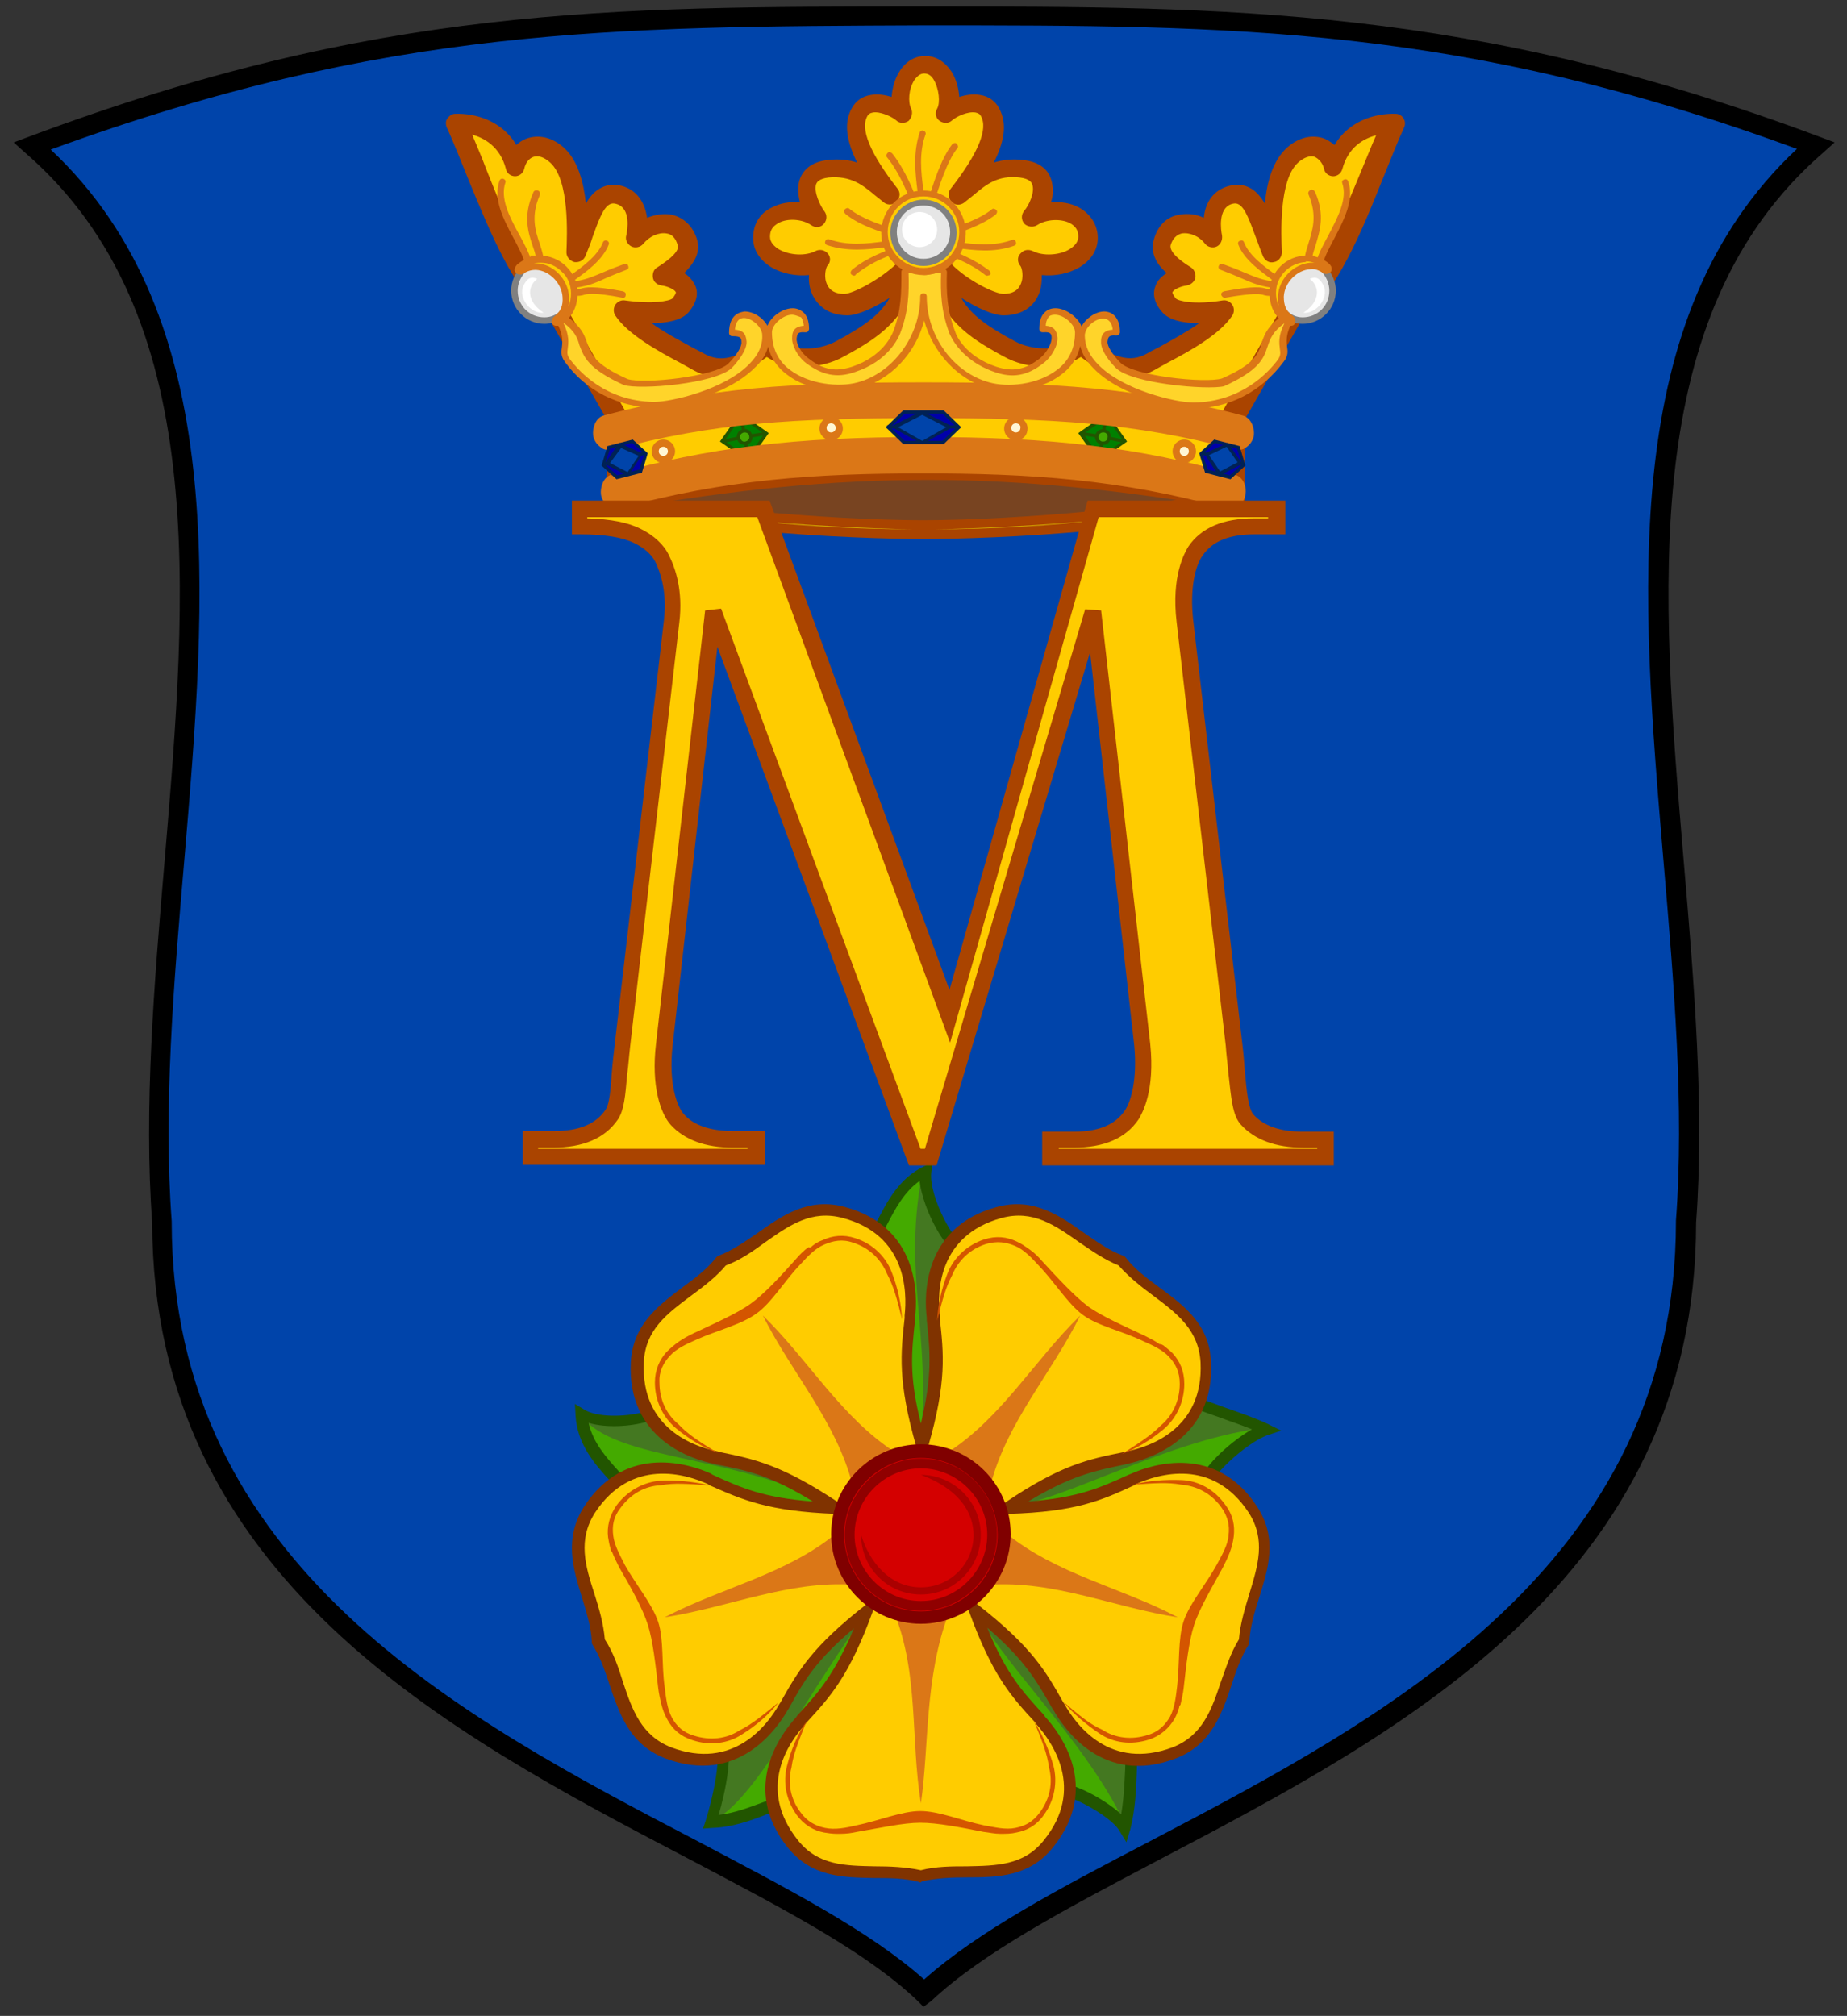 <?xml version="1.0" encoding="UTF-8"?> <!-- Generator: Adobe Illustrator 19.0.0, SVG Export Plug-In . SVG Version: 6.00 Build 0) --> <svg xmlns="http://www.w3.org/2000/svg" xmlns:xlink="http://www.w3.org/1999/xlink" id="Calque_1" x="0px" y="0px" viewBox="-163 242 284 310" style="enable-background:new -163 242 284 310;" xml:space="preserve"><rect x="-163" y="242" width="284" height="310" fill="#333333" stroke="none"/> <style type="text/css"> .st0{fill:#0044AA;} .st1{fill:#44AA00;} .st2{fill:#447821;} .st3{fill:#225500;} .st4{fill:#FFCC00;} .st5{fill:#803300;} .st6{fill:#DB7717;} .st7{fill:#D40000;} .st8{fill:#800000;} .st9{fill:#AA0000;} .st10{fill:#900000;} .st11{fill:#D45500;} .st12{fill:#784421;} .st13{fill:#AA4400;} .st14{fill:#D4AA00;} .st15{fill:#008000;} .st16{fill:#FFD42A;} .st17{fill:#FFF6D5;} .st18{fill:#E6E6E6;} .st19{fill:#808080;} .st20{fill:#FFFFFF;} .st21{fill:#0000AA;} .st22{fill:#002255;} </style> <g> <path class="st0" d="M-21,244.6c-48.2,0-84,0.1-137.1,19.9c42,36.4,15.8,109,19.9,165.5c0,75.3,88.7,91.8,117.1,118.6 C7.5,521.7,96.2,505.2,96.2,430c4.2-56.5-22-129.1,19.9-165.5C63,244.6,27.2,244.6-21,244.6L-21,244.6z"></path> <path d="M-21,550.6l-1-1c-7.9-7.5-20.6-14.1-35.2-21.8c-36.7-19.2-82.3-43.2-82.4-97.8c-1.3-17.5,0.3-36.8,1.9-55.5 c3.5-41.4,7.1-84.2-21.3-108.9l-1.9-1.7l2.4-0.9c53.5-20,88.8-20,137.6-20c47,0,84.1,0,137.6,20l2.4,0.9l-1.9,1.7 c-28.4,24.7-24.8,67.5-21.3,108.9c1.6,18.7,3.2,38,1.9,55.5c0,54.7-45.7,78.6-82.4,97.9c-14.6,7.7-27.2,14.3-35.2,21.8L-21,550.6z M-155.2,265c27.6,25.9,24,68.5,20.5,109.7c-1.6,18.6-3.2,37.8-1.9,55.1l0,0.1c0,52.9,44.8,76.4,80.8,95.2 c14.2,7.5,26.6,13.9,34.9,21.3c8.3-7.4,20.6-13.9,34.8-21.3c36-18.9,80.8-42.4,80.8-95.3l0-0.1c1.3-17.3-0.3-36.5-1.9-55.1 c-3.5-41.3-7.1-83.9,20.5-109.7c-51.7-19-86.4-19-134.2-19C-68.8,246.1-103.5,246.1-155.2,265z"></path> </g> <g> <g> <path class="st1" d="M-40.9,518.9c-2.6-0.2-6.6,2.6-12.3,2.9c0.4-3.9,2.5-11.2,0.5-13.2l-13.7-36.4c-0.6-2.6-6.5-7-6.8-12 c3.7,0.5,11.7,0.1,13-2.4l30.4-24.3c2.2-1.4,3.6-7.7,8.5-10.7c1.3,3.8,4.4,11.7,7.1,12.2l32.5,21.4c2,1.7,7.6,2.2,12.4,5.3 c-3,2.6-10,7.9-9.1,11l-10.3,37.5c-1,2.4,0.1,6.4-1.4,12c-6.9-4.6-9.5-5.2-12-4L-40.9,518.9z"></path> </g> <g> <path class="st2" d="M9.8,522.1c6.1-15.8-11.9-28.7-22.9-33C-10,496.7,3.5,509.1,9.8,522.1z M30.5,461.7 c-14.1-9.6-31.5,2.6-38.5,12C0.1,473,16.1,463.7,30.5,461.7z M-19.1,468.1c6.8-6.5,6.1-20.3,5-33.7c-2.9-0.2-5.9-7.3-7.1-11.9 c-3.3,17.1,2.3,25.9-0.9,46.2L-19.1,468.1z M-29.8,472.9c-4.1-8.5-17.4-12.1-30.5-15.1c-1.3,2.4-9.2,2.7-13,2.3 c6.2,7.2,25.9,5.2,43.2,15.9L-29.8,472.9z M-29.7,484.5c-9.3,1.3-16.1,13.2-23,24.7c1.9,2,0.1,8.6-0.4,12.4 c1.9-0.3,5.7-4.7,9.1-9.9c5.5-8.5,12.3-19.9,17.3-25.4L-29.7,484.5z"></path> </g> <g> <path class="st3" d="M10.2,525.3l-1.1-1.8c-1.3-2.3-8.8-6.4-10.7-5.5l-0.2,0.1l-0.2,0l-38.9,1.8l-0.1,0c-1-0.1-2.4,0.5-4.1,1.1 c-2.3,0.9-5.2,2-8.5,2.1l-1.3,0.1l0.4-1.2c1.6-5.2,2.6-11.3,1.2-12.7l-0.1-0.1l-0.1-0.2l-13.7-36.5c-0.2-0.7-1.1-1.8-2.1-2.9 c-2.1-2.3-5-5.5-5.2-10l-0.1-1.7l1.5,0.9c1.8,1.1,5.9,1.2,9.3,0.3c1.8-0.5,2.7-1.2,3-1.6l0.1-0.2l0.1-0.1l30.5-24.4 c0.6-0.4,1.3-1.7,2-3.1c1.4-2.7,3.3-6.5,7.1-8.3l1.4-0.7l-0.2,1.6c-0.4,3.8,3.8,11.5,5.8,11.8l0.2,0l0.2,0.1l32.6,21.5 c1,0.9,3.8,1.8,6.5,2.8c2.3,0.8,4.6,1.6,6.5,2.5l2,1l-2.1,0.7c-3.2,1.1-9.5,6.8-9.2,8.9l0,0.2l0,0.2l-10.4,37.6 c-0.4,1-0.5,2.7-0.5,4.8c-0.1,2.6-0.2,5.8-1,8.9L10.2,525.3z M-51.9,508.1c2.1,2.5,0.3,9.9-0.6,13c2.5-0.3,4.8-1.2,6.7-1.9 c2-0.7,3.5-1.3,4.9-1.2l38.7-1.8c2.7-1,8.8,2.2,11.6,4.8c0.4-2.4,0.5-4.7,0.6-6.8c0.1-2.3,0.1-4.1,0.6-5.4l10.3-37.3 c-0.1-2.9,4.9-7.6,8.6-9.7c-1.4-0.6-3-1.1-4.6-1.7c-3.1-1.1-5.8-2-7.1-3.1l-32.3-21.3c-3-0.8-6.6-7.7-7.1-12.1 c-2.4,1.7-3.8,4.4-5,6.7c-0.9,1.8-1.6,3.2-2.6,3.8l-30.2,24.2c-0.8,1.2-2.6,1.9-4,2.3c-2.7,0.8-6.5,1-9.1,0.2 c0.7,3.1,2.8,5.4,4.6,7.4c1.2,1.4,2.2,2.5,2.5,3.6L-51.9,508.1z"></path> </g> <g> <path class="st4" d="M11.1,469.5c5-2.3,13.1-3.4,18.4,4.7c4.5,6.9-1,13.3-1.3,20.2c-3.8,5.8-3.2,14.2-10.8,17.1 c-9.1,3.5-15-2.2-17.7-7c-2.8-4.9-4.7-8.6-13.1-15.1c3.6,9.9,6.5,12.9,10.3,17.1c3.7,4,7.3,11.4,1.2,18.9 c-5.1,6.4-12.9,3.2-19.6,5c-6.7-1.8-14.5,1.4-19.6-5c-6.1-7.6-2.5-14.9,1.2-18.9c3.8-4.2,6.7-7.2,10.3-17.1 c-8.3,6.5-10.3,10.1-13.1,15.1c-2.7,4.7-8.5,10.5-17.7,7c-7.6-2.9-7-11.3-10.8-17.1c-0.4-6.9-5.8-13.3-1.3-20.2 c5.3-8.2,13.4-7,18.4-4.7c5.2,2.4,8.9,4.1,19.4,4.5c-8.7-5.9-12.8-6.6-18.4-7.8c-5.3-1.1-12.6-4.9-12.1-14.6 c0.4-8.2,8.6-10.2,12.9-15.6c6.5-2.5,10.9-9.6,18.8-7.5c9.4,2.5,10.8,10.6,10.2,16c-0.6,5.6-1.2,9.7,1.7,19.9 c2.9-10.1,2.4-14.2,1.7-19.9c-0.6-5.4,0.8-13.5,10.2-16c7.9-2.1,12.3,5,18.8,7.5c4.4,5.4,12.5,7.4,12.9,15.6 c0.5,9.7-6.8,13.6-12.1,14.6c-5.6,1.1-9.6,1.9-18.4,7.8C2.3,473.7,6,471.9,11.1,469.5L11.1,469.5z"></path> <path class="st5" d="M-21.5,531.5l-0.2-0.1c-2.2-0.6-4.6-0.6-6.9-0.6c-4.7-0.1-9.5-0.1-13.2-4.6c-7.5-9.3-1-17.7,1.2-20.1l0.2-0.3 c3.3-3.6,5.7-6.3,8.7-13.4c-5.9,5-7.7,8.1-10,12.3l-0.2,0.3c-1.6,2.8-7.6,11.6-18.8,7.4c-5.4-2.1-7-6.7-8.5-11.1 c-0.7-2.2-1.5-4.5-2.7-6.4l-0.1-0.2l0-0.2c-0.1-2.3-0.8-4.5-1.5-6.8c-1.4-4.5-2.8-9.1,0.3-14c6.5-10,16.6-6.4,19.5-5.1l0.3,0.2 c4.4,2,7.7,3.5,15.4,4.1c-6.5-4-10.1-4.8-14.9-5.7l-0.3-0.1c-3.2-0.6-13.4-3.7-12.8-15.6c0.3-5.8,4.2-8.7,7.9-11.5 c1.9-1.4,3.8-2.8,5.2-4.6l0.2-0.2l0.2-0.1c2.1-0.8,4.1-2.2,6-3.5c3.8-2.7,7.8-5.5,13.4-4c11.5,3.1,11.2,13.8,10.8,17l0,0.4 c-0.5,4.8-1,8.4,0.9,15.9c1.8-7.5,1.4-11.1,0.9-15.9l0-0.4c-0.4-3.2-0.7-13.9,10.8-17c5.6-1.5,9.6,1.3,13.4,4 c1.9,1.3,3.8,2.7,6,3.5l0.2,0.1l0.2,0.2c1.4,1.8,3.3,3.2,5.2,4.6c3.8,2.8,7.7,5.7,7.9,11.5c0.6,11.9-9.7,14.9-12.8,15.6l-0.4,0.1 c-4.7,1-8.3,1.7-14.9,5.7c7.7-0.6,11-2.1,15.4-4.1l0.5-0.2c3.1-1.4,13-4.6,19.3,5.1c3.2,4.9,1.7,9.5,0.3,14 c-0.7,2.2-1.4,4.5-1.5,6.8l0,0.2l-0.1,0.2c-1.2,1.9-2,4.2-2.7,6.4c-1.5,4.4-3.1,9-8.5,11.1C6.6,516.7,0.6,507.8-1,505l-0.2-0.3 c-2.4-4.2-4.2-7.4-10-12.4c2.9,7.1,5.4,9.8,8.7,13.4l0.2,0.3c2.2,2.4,8.7,10.8,1.2,20.1c-3.6,4.5-8.5,4.6-13.2,4.6 c-2.3,0-4.7,0.1-6.9,0.6L-21.5,531.5z M-27.7,486.9l-1.1,2.9c-3.6,9.9-6.5,13.1-10.2,17.1l-0.2,0.3c-2.5,2.7-7.5,9.8-1.1,17.8 c3.1,3.9,7.3,3.9,11.8,4c2.3,0,4.8,0.1,7.1,0.6c2.3-0.6,4.8-0.6,7.1-0.6c4.5-0.1,8.7-0.1,11.8-4c6.4-7.9,1.3-15.1-1.1-17.8 l-0.2-0.3c-3.7-4-6.6-7.2-10.2-17.1l-1.1-2.9l2.5,1.9c8.3,6.5,10.4,10.2,13.1,15l0.2,0.3c1.8,3.2,7,10.2,16.6,6.6 c4.6-1.8,6-5.8,7.4-10c0.8-2.2,1.5-4.5,2.8-6.6c0.2-2.4,0.9-4.7,1.6-7c1.3-4.3,2.6-8.3-0.1-12.5c-5.6-8.5-13.9-5.9-17.3-4.4 l-0.3,0.2c-5,2.3-8.9,4.1-19.4,4.4l-3.1,0.1l2.6-1.8c8.7-5.9,12.9-6.7,18.3-7.8l0.4-0.1c3.6-0.7,11.9-3.5,11.4-13.7 c-0.3-5-3.6-7.5-7.2-10.2c-1.9-1.4-3.8-2.9-5.4-4.7c-2.2-0.9-4.2-2.3-6.1-3.6c-3.7-2.6-7.1-5-11.9-3.7c-9.8,2.7-9.9,11.4-9.5,15 l0,0.4c0.6,5.4,1.1,9.8-1.8,19.8l-0.9,3l-0.9-3c-2.9-10.1-2.4-14.4-1.8-19.8l0-0.4c0.4-3.6,0.3-12.4-9.5-15 c-4.8-1.3-8.2,1.1-11.9,3.7c-1.9,1.4-3.9,2.8-6.1,3.6c-1.5,1.8-3.5,3.3-5.4,4.7c-3.6,2.7-7,5.2-7.2,10.2 c-0.5,10.2,7.8,13,11.4,13.7l0.3,0.1c5.4,1.1,9.6,2,18.3,7.8l2.6,1.8l-3.1-0.1c-10.5-0.4-14.4-2.2-19.4-4.4l-0.3-0.2 c-3.3-1.5-11.7-4.1-17.3,4.4c-2.7,4.2-1.5,8.2-0.1,12.5c0.7,2.2,1.4,4.6,1.6,7c1.3,2,2.1,4.3,2.8,6.6c1.4,4.2,2.8,8.2,7.4,10 c9.5,3.6,14.8-3.4,16.6-6.6l0.2-0.3c2.7-4.8,4.8-8.5,13.1-15L-27.7,486.9z"></path> </g> <g> <path class="st6" d="M3.1,444.3c-4.4,8.9-11.3,16.4-13.8,26.1l-6.8-4.9C-9,460.1-4,451.2,3.1,444.3L3.1,444.3z M-45.7,444.3 c7.1,6.9,12.1,15.8,20.6,21.2l-6.8,4.9C-34.4,460.6-41.3,453.1-45.7,444.3L-45.7,444.3z M-60.8,490.7c8.8-4.6,18.8-6.6,26.5-13 l2.6,8C-41.7,485-51,489.2-60.8,490.7L-60.8,490.7z M-21.4,519.3c-1.6-9.8-0.3-19.9-4.1-29.3l8.4,0 C-20.9,500.1-20.1,510.5-21.4,519.3L-21.4,519.3z M18.1,490.7c-9.8-1.5-19-5.7-29.1-5l2.6-8C-0.6,484.1,9.4,486.1,18.1,490.7 L18.1,490.7z"></path> </g> <g> <circle class="st7" cx="-21.4" cy="478" r="12.8"></circle> <path class="st8" d="M-21.4,491.7c-7.6,0-13.8-6.2-13.8-13.8s6.2-13.8,13.8-13.8s13.8,6.2,13.8,13.8S-13.9,491.7-21.4,491.7z M-21.4,466.2c-6.5,0-11.8,5.3-11.8,11.8c0,6.5,5.3,11.8,11.8,11.8s11.8-5.3,11.8-11.8C-9.7,471.5-15,466.2-21.4,466.2z"></path> </g> <g> <path class="st9" d="M-21.4,468.8c4.1,1.5,8,4.4,8.1,9.2c0,4.5-3.6,8.1-8.1,8.1c-4.7,0-7.9-3.8-9.2-8.1c0,5.1,4.1,9.2,9.2,9.2 c5.1,0,9.2-4.1,9.2-9.2C-12.2,472.9-16.4,468.8-21.4,468.8z"></path> </g> <g> <path class="st10" d="M-21.4,489.7c-6.5,0-11.7-5.3-11.7-11.7s5.3-11.7,11.7-11.7c6.5,0,11.7,5.3,11.7,11.7S-15,489.7-21.4,489.7z M-21.4,467.8c-5.6,0-10.2,4.6-10.2,10.2s4.6,10.2,10.2,10.2c5.6,0,10.2-4.6,10.2-10.2S-15.8,467.8-21.4,467.8z"></path> </g> <g> <path class="st11" d="M-69.1,480.2c-0.2-0.6-0.3-1.2-0.4-1.8c-0.2-1.6,0.2-3.3,1.3-4.9c1.7-2.3,4.2-3.6,6.7-3.8 c2.5-0.1,5.1,0.1,7.5,0.7c-3.4-0.2-5.2-0.4-7.4,0c-2.4,0.1-4.6,1.3-6.2,3.5c-1.1,1.4-1.3,2.8-1.1,4.3c0.2,1.5,1,2.9,1.8,4.5 c1.7,3,4.2,6,5.1,8.7c0.9,2.7,0.5,6.6,1,10c0.2,1.7,0.4,3.4,1.1,4.7c0.7,1.3,1.7,2.3,3.4,2.8c2.5,0.8,5,0.5,7-0.8 c2-1,3.4-2.2,6-4.3c-1.5,1.9-3.5,3.6-5.6,4.9c-2.1,1.4-4.9,1.8-7.6,0.9c-1.9-0.6-3.1-1.7-3.9-3.2c-0.4-0.7-0.7-1.5-0.9-2.3 c-0.2-0.8-0.4-1.7-0.5-2.6c-0.4-3.5-0.8-7.2-1.6-9.7c-0.8-2.5-2.6-5.7-4.4-8.8c-0.4-0.8-0.8-1.6-1.1-2.4 C-69,480.6-69.1,480.4-69.1,480.2L-69.1,480.2z M-38.1,433.6c0.5-0.4,1-0.7,1.6-0.9c1.5-0.7,3.2-0.9,5-0.3 c2.8,0.9,4.7,2.9,5.6,5.2c0.9,2.3,1.5,4.9,1.6,7.3c-0.8-3.3-1.3-5.1-2.3-7c-0.9-2.2-2.7-4-5.2-4.8c-1.7-0.6-3.1-0.3-4.5,0.3 c-1.4,0.6-2.5,1.8-3.7,3.1c-2.4,2.5-4.4,5.9-6.7,7.5c-2.3,1.7-6.1,2.6-9.2,4c-1.6,0.7-3.1,1.4-4.1,2.5c-1,1.1-1.7,2.4-1.6,4.1 c0,2.7,1.1,4.9,2.9,6.4c1.5,1.6,3.1,2.6,6,4.4c-2.2-0.8-4.5-2.2-6.4-3.8c-1.9-1.6-3.2-4.1-3.2-7c0-1.9,0.7-3.5,1.8-4.7 c0.6-0.6,1.2-1.1,1.9-1.6c0.7-0.5,1.5-0.9,2.3-1.3c3.2-1.5,6.6-3,8.7-4.5c2.1-1.5,4.6-4.2,7-6.9c0.6-0.7,1.2-1.3,1.9-1.8 C-38.4,433.9-38.3,433.8-38.1,433.6L-38.1,433.6z M15.9,448.9c0.5,0.4,1,0.8,1.4,1.2c1.1,1.2,1.8,2.7,1.8,4.7c0,2.9-1.3,5.4-3.2,7 c-1.9,1.6-4.2,3-6.4,3.8c2.8-1.8,4.4-2.8,6-4.4c1.8-1.5,2.9-3.8,2.9-6.4c0-1.8-0.6-3-1.6-4.1c-1-1.1-2.5-1.8-4.1-2.5 c-3.1-1.5-6.9-2.3-9.2-4c-2.3-1.7-4.3-5-6.7-7.5c-1.2-1.3-2.3-2.5-3.7-3.1c-1.4-0.6-2.8-0.8-4.5-0.3c-2.5,0.8-4.3,2.6-5.2,4.8 c-1,1.9-1.5,3.8-2.3,7c0.1-2.4,0.7-5,1.6-7.3c0.9-2.3,2.9-4.3,5.6-5.2c1.9-0.6,3.5-0.4,5,0.3c0.7,0.3,1.4,0.8,2.1,1.3 c0.7,0.5,1.3,1.1,1.9,1.8c2.4,2.6,4.9,5.3,7,6.9c2.1,1.5,5.5,3,8.7,4.5c0.8,0.4,1.6,0.8,2.3,1.3C15.6,448.7,15.7,448.8,15.9,448.9 L15.9,448.9z M18.3,504.6c-0.2,0.6-0.4,1.2-0.7,1.7c-0.8,1.4-2.1,2.6-3.9,3.2c-2.8,0.9-5.5,0.5-7.6-0.9c-2.1-1.4-4.1-3.1-5.6-4.9 c2.6,2.2,4,3.4,6,4.3c2,1.3,4.5,1.6,7,0.8c1.7-0.5,2.7-1.6,3.4-2.8c0.7-1.3,0.9-3,1.1-4.7c0.4-3.4,0.1-7.3,1-10 c0.9-2.7,3.4-5.6,5.1-8.7c0.8-1.5,1.7-3,1.8-4.5c0.2-1.5-0.1-2.9-1.1-4.3c-1.6-2.2-3.8-3.3-6.2-3.5c-2.2-0.4-4.1-0.2-7.4,0 c2.3-0.6,4.9-0.8,7.5-0.7c2.5,0.1,5,1.4,6.7,3.8c1.2,1.6,1.5,3.2,1.3,4.9c-0.1,0.8-0.3,1.6-0.6,2.4c-0.3,0.8-0.7,1.6-1.1,2.4 c-1.7,3.1-3.6,6.3-4.4,8.8c-0.8,2.5-1.2,6.1-1.6,9.7c-0.1,0.9-0.3,1.7-0.5,2.6C18.4,504.2,18.3,504.4,18.3,504.6L18.3,504.6z M-34.4,524c-0.6,0-1.3-0.1-1.9-0.2c-1.6-0.3-3.1-1.2-4.2-2.7c-1.7-2.4-2.1-5.1-1.5-7.5c0.6-2.4,1.6-4.9,3-6.9 c-1.2,3.1-2,4.9-2.3,7.1c-0.6,2.3-0.2,4.8,1.4,6.9c1,1.4,2.3,2.1,3.8,2.4c1.5,0.3,3.1,0,4.8-0.4c3.4-0.7,7-2.2,9.8-2.2 c2.9,0,6.4,1.5,9.8,2.2c1.7,0.3,3.3,0.7,4.8,0.4c1.5-0.3,2.7-0.9,3.8-2.4c1.6-2.2,2-4.6,1.4-6.9c-0.3-2.2-1-3.9-2.3-7.1 c1.3,2,2.3,4.4,3,6.9c0.6,2.4,0.2,5.2-1.5,7.5c-1.1,1.6-2.6,2.4-4.2,2.7c-0.8,0.2-1.6,0.2-2.5,0.2c-0.9,0-1.7-0.2-2.6-0.3 c-3.5-0.7-7.1-1.4-9.7-1.4c-2.6,0-6.2,0.8-9.7,1.4c-0.9,0.2-1.7,0.3-2.6,0.3C-34,524-34.2,524-34.4,524L-34.4,524z"></path> </g> </g> <g> <g> <path class="st12" d="M-64.2,317.7l43-5.6l43.3,5.6c-2,3.7-18.6,5.5-44.2,5.8C-39.6,323-65,321.7-64.2,317.7z"></path> <path class="st13" d="M-22,324c-26.8-0.8-40.2-2.5-42.3-5.2c-0.3-0.4-0.4-0.8-0.3-1.2l0.1-0.3l43.4-5.7l44.1,5.7l-0.3,0.6 C20.6,321.7,5.6,323.7-22,324z M-63.6,318.1C-63.6,318.2-63.6,318.2-63.6,318.1c1.9,2.5,15.9,4.1,41.6,4.9c32-0.4,41-3,43.2-4.9 l-42.4-5.5L-63.6,318.1z"></path> </g> <g> <path class="st14" d="M24,318c-0.5,4-28.4,6.2-44.9,6.2s-44.5-2.2-45-6.2l1.7-0.3c-1,2.7,29.5,5,43.2,5s44.2-2.3,43.2-5L24,318z"></path> <path class="st13" d="M-21,324.9c-8.9,0-45-1.2-45.7-6.9l-0.1-0.7l3.7-0.5l-0.4,1c2.4,1.9,27.6,4.2,42.4,4.2 c14.8,0,39.9-2.3,42.4-4.2l-0.4-1l3.7,0.5l-0.1,0.7C24,323.7-12.1,324.9-21,324.9z M-48.7,321.9c7.6,0.9,17,1.5,26.1,1.5 C-28.7,323.3-39.5,322.8-48.7,321.9z M6.8,321.9c-9.2,0.9-20,1.4-26.1,1.5C-10.3,323.4-0.9,322.8,6.8,321.9z"></path> </g> <g> <path class="st4" d="M-21,252.1c-3.2,0-4.5,5.2-3.3,7.6c-1.4-1.2-5.3-2.8-6.7-0.3c-2.2,3.8,2.5,10.1,4.7,12.9 c-2.4-1.7-4.6-4.7-9.6-4.1c-5.4,0.6-2.8,6.2-1.6,7.6c-2.9-2-8.6-1.2-8.6,3c0,3.7,6.1,5.3,9.3,3.6c-1.2,1.4-1.4,6.8,3.7,6.8 c1.9,0,6.5-2.6,9-5.1h0.2c-0.4,7-6.8,9.8-10,11.8c-3.5,2-8.6,1.9-11.2-0.5c-3.7,3-7.2,4.5-10.7,2.5c-2.7-1.6-9.2-4.6-11.3-7.8 c4,0.6,7.6,0.3,8.6-0.8c2.5-3-1.1-4.4-2.7-4.5c2.3-1.4,4.3-3.2,3.8-5.1c-1.2-4.1-5.7-3.5-7.9-0.8c0.4-1.9,0.6-5.5-2.3-6.5 c-4-1.5-5,4.5-6.8,8.7c0.2-4.8,0.3-12.1-3-15c-2.8-2.6-5.8-1.1-6.5,1.8c-1.4-5.4-6-6.7-9.1-6.6c4.5,10,8.4,23.5,15.7,29.3l9,15.8 v12.8c13.2-2.3,29.5-4.5,47.2-4.5s34,2.2,47.2,4.5v-12.8l9-15.8c7.3-5.8,11.1-19.3,15.7-29.3c-3.1-0.1-7.7,1.3-9.1,6.6 c-0.7-2.8-3.6-4.3-6.5-1.8c-3.2,2.9-3.2,10.2-3,15c-1.8-4.2-2.7-10.2-6.8-8.7c-2.9,1.1-2.7,4.6-2.3,6.5c-2.2-2.7-6.7-3.4-7.9,0.8 c-0.6,1.9,1.5,3.7,3.8,5.1c-1.5,0.2-5.2,1.5-2.7,4.5c1,1.2,4.6,1.4,8.6,0.8c-2.2,3.3-8.7,6.3-11.3,7.8c-3.6,2-7,0.5-10.7-2.5 c-2.6,2.4-7.7,2.5-11.2,0.5c-3.2-1.9-9.5-4.8-10-11.8h0.2c2.5,2.5,7.1,5.1,9,5.1c5.1,0,4.9-5.5,3.7-6.8c3.2,1.7,9.3,0.1,9.3-3.6 c0-4.2-5.6-5-8.6-3c1.2-1.4,3.9-6.9-1.6-7.6c-5-0.6-7.2,2.4-9.6,4.1c2.2-2.8,6.9-9.1,4.7-12.9c-1.4-2.5-5.4-0.9-6.7,0.3 C-16.5,257.3-17.8,252.1-21,252.1L-21,252.1z"></path> <path class="st13" d="M-68.2,320.4c-0.4,0-0.7-0.1-1-0.4c-0.3-0.3-0.5-0.7-0.5-1.1v-12.4l-8.7-15.2c-5.7-4.7-9.2-13.5-12.7-22 c-1.1-2.7-2.1-5.3-3.2-7.7c-0.2-0.5-0.2-1,0.1-1.4s0.7-0.7,1.2-0.7c3.2-0.1,7.2,1.1,9.4,4.8c0.5-0.5,1.2-0.9,1.9-1.1 c1.8-0.5,3.7,0,5.4,1.5c2.1,1.9,3,5.1,3.4,8.6c0.6-1.1,1.4-2,2.5-2.5c1-0.5,2.2-0.5,3.4-0.1c2.2,0.8,3.2,2.7,3.5,4.8 c1.2-0.5,2.5-0.7,3.7-0.5c1.9,0.4,3.4,1.8,4,3.9c0.6,2.1-0.7,3.8-2,5.1c0.7,0.4,1.3,1.1,1.7,1.9c0.4,0.9,0.5,2.3-1,4.1 c-1.1,1.3-3.5,1.7-5.7,1.7c1.9,1.4,4.4,2.7,6.2,3.7c0.7,0.4,1.4,0.7,1.9,1c2.5,1.4,5.1,0.8,9-2.4c0.6-0.5,1.4-0.4,2,0.1 c2,1.9,6.4,2,9.4,0.3c0.3-0.2,0.7-0.4,1.1-0.6c2.4-1.4,5.4-3.1,7-6c-2.3,1.5-4.9,2.7-6.5,2.7c0,0,0,0,0,0c-3.4,0-4.8-2-5.4-3.2 c-0.4-0.9-0.6-2-0.5-3c-2,0.2-4.1-0.2-5.8-1.2c-1.8-1.1-2.8-2.7-2.8-4.5c0-2.1,1-3.8,2.9-4.7c1.3-0.7,2.8-0.9,4.3-0.8 c-0.3-1.2-0.4-2.5,0-3.6c0.4-1.1,1.5-2.6,4.3-2.9c1.8-0.2,3.3,0,4.5,0.4c-1.5-3-2.2-6-0.8-8.4c0.6-1.1,1.6-1.8,2.9-2 c1.1-0.2,2.2,0,3.2,0.3c0.1-1.4,0.5-2.8,1.2-3.9c1-1.6,2.4-2.4,4-2.4c0,0,0,0,0,0h0c0,0,0,0,0,0c1.6,0,3,0.9,4,2.4 c0.7,1.1,1.1,2.5,1.2,3.9c1-0.3,2.1-0.5,3.2-0.3c1.3,0.2,2.3,0.9,2.9,2c1.4,2.5,0.7,5.5-0.8,8.4c1.3-0.4,2.7-0.6,4.5-0.4 c2.8,0.3,3.9,1.7,4.3,2.9c0.4,1.2,0.4,2.5,0,3.6c1.5-0.1,3,0.1,4.3,0.8c1.8,1,2.9,2.7,2.9,4.7c0,1.8-1,3.4-2.8,4.5 c-1.7,1-3.8,1.4-5.8,1.2c0,1-0.1,2.1-0.5,3c-0.5,1.2-1.9,3.2-5.4,3.2c-1.6,0-4.2-1.2-6.5-2.7c1.6,2.9,4.6,4.6,7,6 c0.4,0.2,0.8,0.4,1.1,0.6c3,1.7,7.4,1.5,9.4-0.3c0.5-0.5,1.4-0.5,2-0.1c3.9,3.1,6.5,3.8,9,2.4c0.5-0.3,1.1-0.6,1.9-1 c1.8-1,4.2-2.3,6.2-3.7c-2.3,0-4.6-0.4-5.7-1.7c-1.5-1.7-1.4-3.2-1-4.1c0.3-0.8,0.9-1.4,1.7-1.9c-1.4-1.2-2.6-3-2-5.1 c0.6-2.2,2-3.6,4-3.9c1.2-0.2,2.5-0.1,3.7,0.5c0.2-2.1,1.2-4,3.5-4.8c1.2-0.4,2.4-0.4,3.4,0.1c1.1,0.5,1.8,1.4,2.5,2.5 c0.3-3.5,1.3-6.7,3.4-8.6c1.7-1.5,3.6-2,5.4-1.5c0.7,0.2,1.3,0.6,1.9,1.1c2.2-3.7,6.2-4.9,9.4-4.8c0.5,0,1,0.3,1.2,0.7 c0.3,0.4,0.3,1,0.1,1.4c-1.1,2.4-2.1,5-3.2,7.7c-3.4,8.5-7,17.3-12.6,22l-8.7,15.2v12.4c0,0.4-0.2,0.9-0.5,1.1 c-0.3,0.3-0.8,0.4-1.2,0.3c-17.5-3-32.4-4.5-47-4.5c-14.6,0-29.5,1.4-47,4.5C-68,320.4-68.1,320.4-68.2,320.4z M-21,312.9 c14.2,0,28.8,1.3,45.7,4.2v-11c0-0.3,0.1-0.5,0.2-0.7l9-15.8c0.1-0.2,0.2-0.3,0.4-0.4c5.2-4.1,8.6-12.7,12-20.9 c0.8-1.9,1.5-3.7,2.3-5.5c-1.9,0.5-4.3,1.8-5.2,5.2c-0.2,0.7-0.8,1.1-1.4,1.1c0,0,0,0,0,0c-0.7,0-1.3-0.5-1.4-1.1 c-0.2-0.9-0.8-1.6-1.5-1.9c-0.7-0.2-1.6,0.1-2.5,0.9c-3,2.7-2.6,11.1-2.5,13.8c0,0.7-0.5,1.4-1.2,1.5c-0.7,0.2-1.4-0.2-1.7-0.9 c-0.4-0.9-0.7-1.9-1.1-2.9c-0.8-2.1-1.6-4.6-2.7-5.1c-0.2-0.1-0.5-0.2-1.1,0c-2,0.7-1.6,3.9-1.4,4.8c0.1,0.7-0.2,1.4-0.8,1.7 c-0.6,0.3-1.4,0.1-1.8-0.4c-0.9-1.2-2.4-1.8-3.6-1.6c-0.8,0.2-1.4,0.8-1.7,1.8c-0.1,0.4,0,1.5,3.1,3.4c0.5,0.3,0.8,1,0.7,1.6 c-0.1,0.6-0.7,1.1-1.3,1.2c-0.9,0.1-2,0.6-2.2,1c-0.1,0.1,0.1,0.5,0.5,1c0.4,0.4,2.9,1,7.2,0.3c0.6-0.1,1.2,0.2,1.5,0.7 c0.3,0.5,0.3,1.1,0,1.6c-2,3-6.6,5.5-10,7.3c-0.7,0.4-1.3,0.7-1.8,1c-4.3,2.5-8.3,0.5-11.5-1.9c-3.1,2-8.2,2-11.9-0.1 c-0.4-0.2-0.7-0.4-1.1-0.6c-3.5-2-9.2-5.3-9.7-12.4c0-0.4,0.1-0.8,0.4-1.1c0.3-0.3,0.7-0.5,1.1-0.5h0.2c0.4,0,0.8,0.2,1.1,0.4 c2.4,2.5,6.7,4.6,8,4.6c1.3,0,2.2-0.5,2.6-1.4c0.6-1.2,0.2-2.7,0-2.9c-0.5-0.6-0.5-1.4,0-1.9c0.5-0.6,1.2-0.7,1.9-0.4 c1.5,0.8,4.1,0.7,5.7-0.3c0.6-0.4,1.3-1,1.3-1.9c0-1-0.4-1.6-1.3-2.1c-1.4-0.7-3.6-0.6-5,0.3c-0.6,0.4-1.5,0.3-2-0.2 c-0.5-0.6-0.5-1.4,0-2c0.7-0.8,1.7-2.9,1.2-4.1c-0.1-0.2-0.3-0.8-1.9-1c-3.4-0.4-5.2,1.1-7.1,2.7c-0.5,0.4-1,0.8-1.5,1.2 c-0.6,0.4-1.4,0.4-1.9-0.2c-0.5-0.5-0.6-1.4-0.1-2c4.2-5.4,5.8-9.2,4.6-11.2c-0.1-0.2-0.3-0.4-0.8-0.5c-1.2-0.2-2.9,0.6-3.6,1.2 c-0.5,0.5-1.3,0.5-1.9,0.1c-0.6-0.4-0.8-1.2-0.4-1.9c0.5-0.9,0.3-3-0.5-4.4c-0.4-0.7-0.9-1-1.5-1c0,0,0,0,0,0c0,0,0,0,0,0 c-0.5,0-1,0.3-1.5,1c-0.9,1.4-1,3.4-0.5,4.4c0.3,0.6,0.1,1.4-0.4,1.9c-0.6,0.4-1.4,0.4-1.9-0.1c-0.7-0.6-2.5-1.4-3.6-1.2 c-0.5,0.1-0.7,0.3-0.8,0.5c-1.2,2,0.4,5.8,4.6,11.2c0.5,0.6,0.4,1.4-0.1,2c-0.5,0.5-1.3,0.6-1.9,0.2c-0.5-0.4-1-0.8-1.5-1.2 c-1.9-1.6-3.7-3-7.1-2.7c-1.6,0.2-1.8,0.8-1.9,1c-0.4,1.2,0.6,3.3,1.2,4.1c0.5,0.6,0.5,1.4,0,2c-0.5,0.6-1.3,0.7-2,0.2 c-1.3-0.9-3.6-1.1-5-0.3c-0.9,0.5-1.3,1.1-1.3,2.1c0,0.9,0.7,1.5,1.3,1.9c1.7,1,4.2,1.1,5.7,0.3c0.6-0.3,1.4-0.2,1.9,0.4 c0.5,0.6,0.4,1.4-0.1,1.9c-0.2,0.3-0.6,1.7,0,2.9c0.4,0.9,1.3,1.4,2.6,1.4h0c1.3,0,5.5-2.2,8-4.6c0.3-0.3,0.7-0.4,1.1-0.4h0.2 c0.4,0,0.8,0.2,1.1,0.5c0.3,0.3,0.4,0.7,0.4,1.1c-0.5,7.1-6.2,10.4-9.7,12.4c-0.4,0.2-0.7,0.4-1.1,0.6c-3.7,2.1-8.8,2.1-11.9,0.1 c-3.2,2.4-7.2,4.4-11.5,1.9c-0.5-0.3-1.1-0.6-1.8-1c-3.4-1.8-8.1-4.4-10-7.3c-0.3-0.5-0.3-1.1,0-1.6c0.3-0.5,0.9-0.8,1.5-0.7 c4.3,0.6,6.8,0.1,7.3-0.3c0.4-0.5,0.6-0.9,0.5-1c-0.2-0.4-1.3-0.9-2.2-1c-0.6-0.1-1.2-0.5-1.3-1.2c-0.1-0.6,0.1-1.3,0.7-1.6 c2.2-1.4,3.4-2.6,3.1-3.4c-0.3-1.1-0.9-1.7-1.7-1.8c-1.2-0.2-2.6,0.4-3.6,1.6c-0.4,0.5-1.2,0.7-1.8,0.4c-0.6-0.3-1-1-0.8-1.7 c0.2-0.9,0.7-4.1-1.4-4.8c-0.6-0.2-0.9-0.1-1.1,0c-1.1,0.5-1.9,2.9-2.7,5.1c-0.3,1-0.7,1.9-1.1,2.9c-0.3,0.7-1,1-1.7,0.9 c-0.7-0.2-1.2-0.8-1.2-1.5c0.1-2.7,0.5-11.1-2.5-13.8c-0.9-0.8-1.7-1.1-2.5-0.9c-0.7,0.2-1.3,0.9-1.5,1.9 c-0.2,0.7-0.8,1.1-1.4,1.1c0,0,0,0,0,0c-0.7,0-1.3-0.5-1.4-1.1c-0.9-3.5-3.4-4.8-5.2-5.3c0.7,1.7,1.5,3.5,2.2,5.4 c3.3,8.3,6.8,16.8,12,21c0.1,0.1,0.3,0.3,0.4,0.4l9,15.8c0.1,0.2,0.2,0.5,0.2,0.7v11C-50,314.3-35.1,312.9-21,312.9z"></path> </g> <g> <g> <path class="st15" d="M10,309.8l-2.8-4l-4,2.8l2.8,4L10,309.8z"></path> <path class="st3" d="M5.9,313l-3.1-4.4l4.4-3.1l3.1,4.4L5.9,313z M3.6,308.7l2.5,3.6l3.6-2.5l-2.5-3.6L3.6,308.7z"></path> </g> <g> <polygon class="st3" points="6.2,312.6 5.7,312.5 6.3,309.4 3.2,308.9 3.3,308.4 6.3,308.9 6.9,305.9 7.4,305.9 6.8,309 9.9,309.6 9.8,310.1 6.8,309.5 "></polygon> </g> <g> <circle class="st1" cx="6.6" cy="309.2" r="1"></circle> <path class="st3" d="M6.6,310.4c-0.1,0-0.1,0-0.2,0c-0.3-0.1-0.6-0.2-0.8-0.5s-0.3-0.6-0.2-0.9c0.1-0.7,0.8-1.1,1.4-1 c0.7,0.1,1.1,0.7,1,1.4c-0.1,0.3-0.2,0.6-0.5,0.8C7.1,310.4,6.8,310.4,6.6,310.4z M6.6,308.5c-0.3,0-0.6,0.2-0.7,0.6 c0,0.2,0,0.4,0.1,0.5s0.3,0.3,0.5,0.3c0.2,0,0.4,0,0.5-0.1c0.2-0.1,0.3-0.3,0.3-0.5c0.1-0.4-0.2-0.8-0.6-0.8 C6.7,308.5,6.6,308.5,6.6,308.5z"></path> </g> </g> <g> <g> <path class="st15" d="M-51.9,309.8l2.8-4l4,2.8l-2.8,4L-51.9,309.8z"></path> <path class="st3" d="M-47.9,313l-4.4-3.1l3.1-4.4l4.4,3.1L-47.9,313z M-51.6,309.8l3.6,2.5l2.5-3.6l-3.6-2.5L-51.6,309.8z"></path> </g> <g> <polygon class="st3" points="-48.2,312.6 -48.7,309.5 -51.8,310.1 -51.9,309.6 -48.8,309 -49.3,305.9 -48.8,305.9 -48.3,308.9 -45.2,308.4 -45.1,308.9 -48.2,309.4 -47.7,312.5 "></polygon> </g> <g> <circle class="st1" cx="-48.5" cy="309.2" r="1"></circle> <path class="st3" d="M-48.5,310.4c-0.6,0-1.1-0.4-1.2-1c-0.1-0.7,0.3-1.3,1-1.4l0,0c0.3-0.1,0.6,0,0.9,0.2s0.4,0.5,0.5,0.8 c0.1,0.7-0.3,1.3-1,1.4C-48.4,310.4-48.4,310.4-48.5,310.4z M-48.6,308.5c-0.4,0.1-0.7,0.4-0.6,0.8c0.1,0.4,0.4,0.7,0.8,0.6 c0.4-0.1,0.7-0.4,0.6-0.8c0-0.2-0.1-0.4-0.3-0.5C-48.3,308.5-48.4,308.5-48.6,308.5L-48.6,308.5z"></path> </g> </g> <g> <path class="st4" d="M-68.5,316.4c-0.4,0.1-0.6,0.9-0.6,1.4c0.1,0.6,0.5,1.1,1,1c15.5-4.3,29.2-5.5,47-5.5s31.5,1.2,47,5.5 c0.5,0.2,1-0.4,1-1c0.1-0.5-0.1-1.2-0.6-1.4C10.8,312-3,310.7-21,310.7S-52.8,312-68.5,316.4L-68.5,316.4z M-21,302.3 c-19,0-32.1,0.6-48.7,5c-0.4,0.1-0.7,0.9-0.6,1.4c0.1,0.6,0.5,1.1,1.1,1c16.4-4.3,29.4-4.9,48.2-4.9s31.9,0.6,48.2,4.9 c0.6,0.2,1-0.4,1.1-1c0.1-0.5-0.2-1.2-0.6-1.4C11.2,302.9-1.9,302.3-21,302.3L-21,302.3z"></path> <path class="st6" d="M-68.2,320.3c-0.4,0-0.8-0.1-1.2-0.4c-0.6-0.4-1.1-1.1-1.2-1.9c-0.1-1,0.3-2.6,1.6-3l0.1,0.3l0-0.3 c14.8-4.2,28.2-5.8,47.9-5.8c19.7,0,33.2,1.6,47.9,5.8c1.4,0.4,1.8,2.1,1.6,3c-0.1,0.8-0.5,1.5-1.2,1.9c-0.5,0.3-1.2,0.4-1.8,0.3 c-16.1-4.5-30.3-5.4-46.6-5.4c-16.3,0-30.5,0.9-46.6,5.4C-67.8,320.2-68,320.3-68.2,320.3z M-69.4,311.2c-0.4,0-0.9-0.1-1.2-0.4 c-0.6-0.4-1.1-1.1-1.2-1.9c-0.1-1,0.3-2.6,1.6-3c16.2-4.3,28.8-5.1,49.2-5.1h0c20.4,0,32.9,0.8,49.1,5.1c1.4,0.4,1.8,2.1,1.7,3 c-0.1,0.8-0.6,1.5-1.2,1.9c-0.5,0.4-1.2,0.5-1.8,0.3C11.2,307-1,306.3-21,306.3c-20,0-32.2,0.7-47.8,4.9 C-69,311.2-69.2,311.2-69.4,311.2z"></path> </g> <g> <path class="st16" d="M-21,284c-1,0-2.1-0.8-3-0.2c0.1,3.2,0,6-1.3,9.5c-0.3,0.8-1.9,4-6.6,5.6c-3,1-5.1,0.3-7.2-1.4 c-1.2-0.9-2-2.5-2-3.5c0.1-0.6,0.1-1.4,1.8-1.3c0-4.9-5.6-2.1-5.6,0.5c0,7.7,9.1,9.5,13.8,8.2c5.3-1.4,10-7.1,10-13.7 c0,6.6,4.7,12.3,10,13.7c4.7,1.3,13.8-0.5,13.8-8.2c0-2.6-5.6-5.4-5.6-0.5c1.7-0.1,1.8,0.7,1.8,1.3c0.1,1-0.8,2.6-2,3.5 c-2.1,1.6-4.2,2.4-7.2,1.4c-4.7-1.6-6.3-4.8-6.6-5.6c-1.3-3.4-1.3-6.3-1.3-9.5C-18.9,283.2-20,284-21,284L-21,284z M-77.9,290.1 c3.2,5,0.6,5.5,2,7.4c2.6,3.5,7,6.7,13.3,6.8c3.5,0,17.4-3.4,17.3-10.8c0-2.6-5.3-5.2-5.3-0.3c1.7-0.1,1.8,0.7,1.8,1.3 c0.1,1-1.1,2.6-2.2,3.7c-2.2,2.2-13.5,3.3-16.1,2.5C-76.7,296.4-70.3,294.2-77.9,290.1L-77.9,290.1z M35.9,290.1 c-7.6,4.1-1.1,6.3-10.9,10.7c-2.6,0.8-13.9-0.4-16.1-2.5c-1.1-1-2.2-2.7-2.2-3.7c0.1-0.6,0.1-1.4,1.8-1.3c0-4.9-5.2-2.3-5.3,0.3 c-0.1,7.4,13.7,10.9,17.3,10.8c6.3-0.1,10.8-3.4,13.3-6.8C35.3,295.6,32.7,295.1,35.9,290.1L35.9,290.1z"></path> <path class="st6" d="M20.5,304.8c-2.6,0-11.1-1.8-15.3-6.1c-1.1-1.1-1.8-2.2-2.1-3.5c-0.4,1.8-1.4,3.3-2.9,4.4 c-3.2,2.5-8.1,2.9-11.2,2.1c-4.7-1.3-8.5-5.4-9.9-10.4c-1.3,5-5.1,9.1-9.9,10.4c-3.1,0.8-8,0.4-11.2-2.1c-1.5-1.1-2.5-2.6-2.9-4.3 c-0.3,1.2-1,2.3-2.1,3.3c-4.3,4.3-12.9,6.1-15.4,6.1c-5.5-0.1-10.5-2.6-13.7-7c-0.7-0.9-0.6-1.6-0.5-2.3c0.1-1,0.3-2.2-1.5-5 c-0.1-0.1-0.2-0.3-0.1-0.5c0.1-0.2,0.3-0.4,0.6-0.3c0.1,0,0.1,0,0.2,0.1c3.6,2,4.2,3.6,4.7,5.1c0.6,1.7,1.1,3.2,6.2,5.5 c2.5,0.8,13.5-0.4,15.5-2.4c1.2-1.2,2.1-2.6,2-3.3c0-0.6-0.1-0.9-1.3-0.9c-0.1,0-0.3,0-0.4-0.1c-0.1-0.1-0.2-0.2-0.2-0.4 c0-3,1.8-3.2,2.4-3.3c1.3,0,2.8,0.9,3.5,2.2c0.6-1.5,2.4-2.7,3.9-2.7c0.7,0,1.3,0.3,1.8,0.8c0.5,0.6,0.7,1.4,0.7,2.4 c0,0.1-0.1,0.3-0.2,0.4c-0.1,0.1-0.2,0.1-0.4,0.1c-1.2-0.1-1.2,0.3-1.3,0.9c-0.1,0.8,0.6,2.2,1.8,3.1c2.3,1.8,4.2,2.1,6.7,1.3 c4.8-1.6,6.1-4.9,6.3-5.3c1.3-3.3,1.3-6.1,1.3-9.3c0-0.2,0.1-0.3,0.2-0.4c0.8-0.5,1.6-0.3,2.3-0.1c0.3,0.1,0.7,0.2,1,0.2 c0,0,0,0,0,0l0,0c0,0,0,0,0,0l0,0c0.3,0,0.6-0.1,1-0.2c0.7-0.2,1.5-0.4,2.3,0.1c0.1,0.1,0.2,0.3,0.2,0.4c-0.1,3.2,0,5.9,1.3,9.3 c0.1,0.4,1.5,3.7,6.3,5.3c2.5,0.8,4.4,0.5,6.7-1.3c1.1-0.9,1.8-2.3,1.8-3.1c0-0.6-0.1-1-1.3-0.9c-0.1,0-0.3,0-0.4-0.1 c-0.1-0.1-0.2-0.2-0.2-0.4c0-1,0.2-1.9,0.7-2.4c0.4-0.5,1-0.8,1.8-0.8c1.5,0,3.4,1.3,4,2.8c0.7-1.3,2.2-2.3,3.5-2.3c0,0,0,0,0,0 c0.6,0,2.4,0.3,2.4,3.2c0,0.1-0.1,0.3-0.2,0.4c-0.1,0.1-0.2,0.1-0.4,0.1c-1.2-0.1-1.2,0.3-1.3,0.9c-0.1,0.7,0.8,2.1,2,3.3 c2,2,13,3.2,15.6,2.4c5-2.2,5.6-3.8,6.1-5.5c0.5-1.5,1.1-3.1,4.7-5.1c0.1,0,0.1-0.1,0.2-0.1c0.2-0.1,0.5,0.1,0.6,0.3 c0.1,0.2,0,0.4-0.1,0.5c-1.8,2.8-1.6,4-1.5,5c0.1,0.7,0.2,1.4-0.5,2.3C31,302.2,26,304.8,20.5,304.8 C20.5,304.8,20.5,304.8,20.5,304.8z M6.6,291c-1.3,0-2.8,1.4-2.8,2.6c0,1.6,0.7,3.1,2.1,4.5c3.8,3.9,11.9,5.8,14.6,5.8 c0,0,0,0,0.1,0c7.3-0.1,11.5-4.7,12.9-6.6c0.4-0.6,0.4-1,0.3-1.6c-0.1-0.9-0.3-2,0.7-4c-1.8,1.3-2.2,2.4-2.6,3.6 c-0.6,1.8-1.2,3.6-6.7,6.1C22.6,302,11,301,8.6,298.6c-0.9-0.9-2.4-2.7-2.3-4.1c0-0.6,0.1-1.7,1.8-1.8C8,291.8,7.6,291,6.6,291 C6.7,291,6.6,291,6.6,291z M-76.4,291.6c1,2,0.8,3.2,0.7,4c-0.1,0.7-0.1,1,0.3,1.6c1.5,2,5.6,6.5,12.9,6.6c0,0,0,0,0.1,0 c2.7,0,10.8-1.9,14.6-5.8c1.4-1.4,2.1-2.9,2-4.5c0-1.2-1.6-2.6-2.8-2.6c0,0,0,0,0,0c-1,0-1.3,0.9-1.4,1.8c1.7,0.1,1.7,1.2,1.8,1.8 c0.1,1.3-1.4,3.2-2.3,4.1c-2.5,2.4-14.1,3.4-16.6,2.6c-5.5-2.5-6.1-4.3-6.8-6.1C-74.2,294-74.6,292.9-76.4,291.6z M-41.2,290.4 c-1.4,0-3.1,1.5-3.1,2.7c0,2.4,0.9,4.4,2.8,5.8c2.9,2.2,7.5,2.7,10.4,1.9c5.5-1.5,9.6-7.2,9.6-13.2c0-0.3,0.2-0.5,0.5-0.5 s0.5,0.2,0.5,0.5c0,6.1,4.1,11.7,9.6,13.2c2.8,0.8,7.4,0.4,10.4-1.9c1.9-1.4,2.8-3.4,2.8-5.8c0-1.2-1.7-2.7-3.1-2.7 c-0.4,0-0.8,0.1-1,0.4c-0.2,0.3-0.4,0.7-0.4,1.3c1.6,0.1,1.7,1.2,1.8,1.8c0.1,1.2-0.9,3-2.1,3.9c-2.5,2-4.8,2.4-7.6,1.4 c-5.2-1.8-6.7-5.5-6.9-5.9c-1.3-3.4-1.4-6.3-1.3-9.3c-0.3-0.1-0.7,0-1.3,0.1c-0.4,0.1-0.8,0.2-1.2,0.2c0,0,0,0,0,0 c-0.4,0-0.8-0.1-1.2-0.2c-0.5-0.2-0.9-0.2-1.3-0.1c0.1,3.1,0,5.9-1.3,9.3c-0.3,0.7-1.8,4.2-6.9,5.9c-2.8,1-5.1,0.5-7.6-1.4 c-1.3-1-2.2-2.8-2.1-3.9c0-0.6,0.1-1.7,1.8-1.8c-0.1-0.6-0.2-1-0.4-1.3C-40.4,290.6-40.8,290.4-41.2,290.4z"></path> </g> <g> <path class="st17" d="M-33.9,307.8c0,0.7-0.6,1.3-1.3,1.3l0,0c-0.7,0-1.3-0.6-1.3-1.3c0-0.7,0.6-1.3,1.3-1.3 C-34.5,306.6-33.9,307.1-33.9,307.8L-33.9,307.8z M-59.8,311.4c0,0.7-0.6,1.3-1.3,1.3c-0.7,0-1.3-0.6-1.3-1.3 c0-0.7,0.6-1.3,1.3-1.3C-60.3,310.1-59.8,310.7-59.8,311.4z M-8,307.8c0,0.7,0.6,1.3,1.3,1.3l0,0c0.7,0,1.3-0.6,1.3-1.3l0,0 c0-0.7-0.6-1.3-1.3-1.3l0,0C-7.5,306.6-8,307.1-8,307.8L-8,307.8z M17.8,311.4c0,0.7,0.6,1.3,1.3,1.3l0,0c0.7,0,1.3-0.6,1.3-1.3 l0,0c0-0.7-0.6-1.3-1.3-1.3l0,0C18.4,310.1,17.8,310.7,17.8,311.4L17.8,311.4z"></path> <path class="st6" d="M19.1,313.2c-1,0-1.8-0.8-1.8-1.8s0.8-1.8,1.8-1.8c1,0,1.8,0.8,1.8,1.8S20.1,313.2,19.1,313.2z M19.1,310.7 c-0.4,0-0.7,0.3-0.7,0.7s0.3,0.7,0.7,0.7s0.7-0.3,0.7-0.7S19.5,310.7,19.1,310.7z M-61,313.2c-1,0-1.8-0.8-1.8-1.8 s0.8-1.8,1.8-1.8c1,0,1.8,0.8,1.8,1.8S-60,313.2-61,313.2z M-61,310.7c-0.4,0-0.7,0.3-0.7,0.7s0.3,0.7,0.7,0.7 c0.4,0,0.7-0.3,0.7-0.7S-60.6,310.7-61,310.7z M-6.8,309.7c-1,0-1.8-0.8-1.8-1.8s0.8-1.8,1.8-1.8c1,0,1.8,0.8,1.8,1.8 S-5.7,309.7-6.8,309.7z M-6.8,307.1c-0.4,0-0.7,0.3-0.7,0.7c0,0.4,0.3,0.7,0.7,0.7s0.7-0.3,0.7-0.7C-6,307.4-6.4,307.1-6.8,307.1z M-35.2,309.7c-1,0-1.8-0.8-1.8-1.8s0.8-1.8,1.8-1.8s1.8,0.8,1.8,1.8S-34.2,309.7-35.2,309.7z M-35.2,307.1 c-0.4,0-0.7,0.3-0.7,0.7c0,0.4,0.3,0.7,0.7,0.7c0.4,0,0.7-0.3,0.7-0.7C-34.5,307.4-34.8,307.1-35.2,307.1z"></path> </g> <g> <path class="st6" d="M25.3,287.8c-0.2,0-0.4-0.2-0.5-0.4c-0.1-0.3,0.1-0.5,0.4-0.6c4.8-0.9,5.8-0.6,6.5-0.4 c0.4,0.1,0.6,0.1,1.4-0.1c0,0,0,0,0,0c-2.1-0.2-3.4-0.7-5.2-1.5c-0.9-0.4-1.9-0.8-3.2-1.3c-0.3-0.1-0.4-0.4-0.3-0.6 c0.1-0.3,0.4-0.4,0.6-0.3c1.4,0.5,2.4,0.9,3.3,1.3c1.7,0.7,2.8,1.2,4.7,1.4c-0.1-0.1-0.2-0.1-0.3-0.2c-1.6-1.2-4.4-3.1-5.3-5.5 c-0.1-0.3,0-0.5,0.3-0.6c0.3-0.1,0.5,0,0.6,0.3c0.8,2.1,3.4,3.9,4.9,5c0.2,0.2,0.4,0.3,0.6,0.4c0.2,0.2,0.3,0.5,0.1,0.7 c-0.1,0.1-0.2,0.2-0.3,0.2c0,0.1,0.1,0.2,0.1,0.3c0,0.2-0.2,0.4-0.4,0.5c0.1,0.1,0.3,0.2,0.3,0.3c0.1,0.3-0.1,0.5-0.3,0.6 c-1.1,0.3-1.4,0.2-1.9,0.1C30.9,287.2,29.9,287,25.3,287.8C25.3,287.8,25.3,287.8,25.3,287.8z M-67.2,287.8 C-67.2,287.8-67.3,287.8-67.2,287.8c-4.6-0.9-5.6-0.6-6.2-0.4c-0.5,0.1-0.9,0.2-1.9-0.1c-0.3-0.1-0.4-0.4-0.3-0.6 c0-0.2,0.2-0.3,0.3-0.3c-0.2,0-0.4-0.2-0.4-0.5c0-0.1,0-0.2,0.1-0.3c-0.1,0-0.2-0.1-0.3-0.2c-0.2-0.2-0.1-0.5,0.1-0.7 c0.2-0.1,0.4-0.3,0.6-0.4c1.5-1.1,4.1-2.9,4.9-5c0.1-0.3,0.4-0.4,0.6-0.3c0.3,0.1,0.4,0.4,0.3,0.6c-0.9,2.4-3.6,4.3-5.3,5.5 c-0.1,0.1-0.2,0.1-0.3,0.2c1.9-0.2,3-0.7,4.7-1.4c0.9-0.4,1.9-0.8,3.3-1.3c0.3-0.1,0.5,0,0.6,0.3s0,0.5-0.3,0.6 c-1.3,0.5-2.3,0.9-3.2,1.3c-1.7,0.8-3,1.3-5.2,1.5c0,0,0,0,0,0c0.8,0.2,1,0.2,1.4,0.1c0.7-0.2,1.8-0.5,6.5,0.4 c0.3,0.1,0.5,0.3,0.4,0.6C-66.8,287.7-67,287.8-67.2,287.8z M-11.2,284.4c-0.1,0-0.2,0-0.3-0.1c-2.5-2-5.5-3-8.3-4 c-0.3-0.1-0.4-0.4-0.3-0.6c0.1-0.2,0.3-0.3,0.5-0.3c0-0.1,0-0.2,0-0.2c0-0.1,0-0.1,0-0.2c-0.2,0-0.4-0.1-0.5-0.3 c-0.1-0.3,0.1-0.5,0.3-0.6c0.5-0.2,1-0.3,1.5-0.5c2.7-0.8,5.8-1.8,7.8-3.4c0.2-0.2,0.5-0.1,0.7,0.1c0.2,0.2,0.1,0.5-0.1,0.7 c-2.2,1.7-5.3,2.7-8.1,3.6c-0.3,0.1-0.5,0.2-0.8,0.3c0.9,0.1,1.9,0.2,2.8,0.3c3,0.4,5.8,0.7,8.6-0.3c0.3-0.1,0.5,0,0.6,0.3 c0.1,0.3,0,0.5-0.3,0.6c-3.1,1.1-6.1,0.7-9.1,0.3c-0.8-0.1-1.6-0.2-2.4-0.3c2.6,0.9,5.3,2,7.7,3.8c0.2,0.2,0.3,0.5,0.1,0.7 C-10.9,284.3-11.1,284.4-11.2,284.4z M-31.7,284.4c-0.1,0-0.3-0.1-0.4-0.2c-0.2-0.2-0.1-0.5,0.1-0.7c2.3-1.9,5-2.9,7.7-3.8 c-0.8,0.1-1.6,0.2-2.4,0.3c-3,0.4-6,0.7-9.1-0.3c-0.3-0.1-0.4-0.4-0.3-0.6c0.1-0.3,0.4-0.4,0.6-0.3c2.8,1,5.7,0.7,8.6,0.3 c0.9-0.1,1.9-0.2,2.8-0.3c-0.3-0.1-0.5-0.2-0.8-0.3c-2.8-0.9-5.9-1.8-8.1-3.6c-0.2-0.2-0.3-0.5-0.1-0.7c0.2-0.2,0.5-0.3,0.7-0.1 c2,1.6,5.1,2.6,7.8,3.4c0.5,0.2,1.1,0.3,1.5,0.5c0.3,0.1,0.4,0.4,0.3,0.6c-0.1,0.2-0.3,0.3-0.5,0.3c0,0.1,0,0.1,0,0.2 c0,0.1,0,0.2,0,0.2c0.2,0,0.4,0.1,0.5,0.3c0.1,0.3-0.1,0.5-0.3,0.6c-2.9,0.9-5.8,2-8.3,4C-31.5,284.4-31.6,284.4-31.7,284.4z M-80.1,283.4c0,0-0.1,0-0.1,0c-0.3-0.1-0.4-0.3-0.4-0.6c0.2-0.9-0.1-1.9-0.5-3c-0.7-2.1-1.5-4.6,0.1-8.2c0.1-0.3,0.4-0.4,0.7-0.3 c0.3,0.1,0.4,0.4,0.3,0.7c-1.4,3.2-0.7,5.5,0,7.5c0.4,1.3,0.8,2.4,0.5,3.6C-79.7,283.3-79.9,283.4-80.1,283.4z M38.2,283.4 c-0.2,0-0.4-0.1-0.5-0.4c-0.3-1.2,0.1-2.3,0.5-3.6c0.6-2,1.4-4.2,0-7.5c-0.1-0.3,0-0.5,0.3-0.7c0.3-0.1,0.5,0,0.7,0.3 c1.6,3.6,0.7,6.1,0.1,8.2c-0.4,1.2-0.7,2.1-0.5,3c0.1,0.3-0.1,0.5-0.4,0.6C38.3,283.4,38.2,283.4,38.2,283.4z M-81.8,282.9 c-0.2,0-0.4-0.2-0.5-0.4c-0.3-1.2-1-2.5-1.8-4c-1.5-2.8-3.1-5.9-2.1-8.7c0.1-0.3,0.4-0.4,0.6-0.3c0.3,0.1,0.4,0.4,0.3,0.6 c-0.8,2.4,0.6,5.2,2.1,7.9c0.8,1.5,1.6,2.9,1.9,4.2c0.1,0.3-0.1,0.5-0.4,0.6C-81.7,282.9-81.8,282.9-81.8,282.9z M39.9,282.9 c0,0-0.1,0-0.1,0c-0.3-0.1-0.4-0.3-0.4-0.6c0.3-1.3,1.1-2.7,1.9-4.2c1.4-2.7,2.9-5.5,2.1-7.9c-0.1-0.3,0-0.5,0.3-0.6 c0.3-0.1,0.5,0,0.6,0.3c1,2.8-0.7,6-2.1,8.7c-0.8,1.5-1.5,2.8-1.8,4C40.3,282.7,40.1,282.9,39.9,282.9z M-21.7,275.4 c-0.2,0-0.4-0.1-0.5-0.3c-0.7-2.1-2.2-6.2-4.4-8.9c-0.2-0.2-0.1-0.5,0.1-0.7c0.2-0.2,0.5-0.1,0.7,0.1c1.9,2.4,3.3,5.7,4.2,8.3 c-0.1-0.8-0.2-1.6-0.3-2.4c-0.4-3-0.7-6,0.3-9.1c0.1-0.3,0.4-0.4,0.6-0.3c0.3,0.1,0.4,0.4,0.3,0.6c-1,2.8-0.7,5.7-0.3,8.6 c0.1,0.9,0.2,1.8,0.3,2.8c0.1-0.3,0.2-0.6,0.3-0.9c0.9-3,2.1-6.8,3.8-9c0.2-0.2,0.5-0.3,0.7-0.1c0.2,0.2,0.3,0.5,0.1,0.7 c-1.6,2-2.8,5.9-3.7,8.7c-0.2,0.6-0.4,1.2-0.5,1.6c-0.1,0.3-0.4,0.4-0.6,0.3c-0.2-0.1-0.4-0.3-0.3-0.5c-0.1,0-0.1,0-0.2,0 c-0.1,0-0.2,0-0.2,0c0,0.2-0.1,0.4-0.3,0.5C-21.6,275.4-21.6,275.4-21.7,275.4z"></path> </g> <g> <circle class="st4" cx="-21" cy="277.8" r="6"></circle> <path class="st6" d="M-21,284.3c-3.6,0-6.5-2.9-6.5-6.5s2.9-6.5,6.5-6.5c3.6,0,6.5,2.9,6.5,6.5S-17.4,284.3-21,284.3z M-21,272.2 c-3.1,0-5.5,2.5-5.5,5.5s2.5,5.5,5.5,5.5c3.1,0,5.5-2.5,5.5-5.5S-17.9,272.2-21,272.2z"></path> </g> <g> <circle class="st18" cx="-21" cy="277.8" r="4.6"></circle> <path class="st19" d="M-21,282.9c-2.8,0-5.1-2.3-5.1-5.1s2.3-5.1,5.1-5.1s5.1,2.3,5.1,5.1S-18.2,282.9-21,282.9z M-21,273.6 c-2.3,0-4.1,1.8-4.1,4.1s1.8,4.1,4.1,4.1s4.1-1.8,4.1-4.1S-18.7,273.6-21,273.6z"></path> </g> <g> <circle class="st20" cx="-21.6" cy="277.3" r="2.7"></circle> </g> <g> <path class="st18" d="M-75.2,287.9c-0.6,1.9-2.1,3.4-4.1,3.4c-2.6,0-4.6-2.1-4.6-4.6c0-2.6,2.1-4.6,4.6-4.6 C-77.4,283-74.7,285.3-75.2,287.9z"></path> <path class="st19" d="M-79.3,291.8c-2.8,0-5.1-2.3-5.1-5.1s2.3-5.1,5.1-5.1l0.2,0c2.1,1,4.9,3.5,4.4,6.4l0,0.1 C-75.4,290.4-77.2,291.8-79.3,291.8z M-79.4,282.6c-2.2,0.1-4,1.9-4,4.1c0,2.3,1.8,4.1,4.1,4.1c2,0,3.2-1.5,3.6-3 C-75.3,285.5-77.7,283.4-79.4,282.6z"></path> </g> <g> <path class="st4" d="M-79.9,281.8c-1.2,0-2.2,0.4-3.1,1.1c-0.2,0.2-0.6,0.8,0.2,0.7c0.7-0.4,1.4-0.7,2.3-0.7 c2.5,0.1,4.5,2.4,4.6,4.7c0.1,1.5-0.4,2.5-1.4,3.4c-0.4,0.2-0.4,0.8,0.1,0.6c1.7-0.9,2.6-2.5,2.6-4.5 C-74.7,284.2-77,281.8-79.9,281.8L-79.9,281.8z"></path> <path class="st6" d="M-77.5,292.1c-0.3,0-0.5-0.2-0.6-0.3c-0.2-0.4,0-0.9,0.4-1.2c0.9-0.7,1.3-1.6,1.2-2.9c-0.1-2.1-2-4.1-4.1-4.2 c-0.8,0-1.3,0.2-2,0.6l-0.2,0.1c-0.6,0.1-0.9-0.2-1-0.4c-0.3-0.5,0.3-1.1,0.4-1.2c0.7-0.5,1.3-0.9,2-1.1l-0.3-0.2h1.7 c1.5,0,3,0.6,4.1,1.7c1.1,1.1,1.7,2.5,1.7,4.1c0,2.3-1,4-2.9,5C-77.2,292.1-77.4,292.1-77.5,292.1z M-80.7,282.5 c0.1,0,0.2,0,0.2,0c2.6,0.1,4.9,2.5,5,5.2c0,0.5,0,1-0.1,1.4c0.3-0.6,0.4-1.3,0.4-2c0-1.3-0.5-2.5-1.4-3.3c-0.9-0.9-2-1.4-3.2-1.4 h-0.1c-0.4,0-0.8,0-1.2,0.2C-81,282.5-80.8,282.5-80.7,282.5z"></path> </g> <g> <path class="st20" d="M-80.4,284.9c-1-0.5-1.6,0-2.1,1c-0.9,1.9,1.1,4.4,3.1,4.2C-82,288.4-82,286.1-80.4,284.9L-80.4,284.9z"></path> </g> <g> <path class="st18" d="M33.2,287.9c0.6,1.9,2.1,3.4,4.1,3.4c2.6,0,4.6-2.1,4.6-4.6c0-2.6-2.1-4.6-4.6-4.6 C35.4,283,32.7,285.3,33.2,287.9z"></path> <path class="st19" d="M37.3,291.8c-2.1,0-3.9-1.4-4.6-3.7l0-0.1c-0.5-2.9,2.4-5.4,4.4-6.4l0.2,0c2.8,0,5.1,2.3,5.1,5.1 S40.1,291.8,37.3,291.8z M33.7,287.8c0.5,1.5,1.7,3,3.6,3c2.3,0,4.1-1.8,4.1-4.1c0-2.2-1.8-4.1-4-4.1 C35.7,283.4,33.3,285.5,33.7,287.8z"></path> </g> <g> <path class="st4" d="M37.9,281.8c1.2,0,2.2,0.4,3.1,1.1c0.2,0.2,0.6,0.8-0.2,0.7c-0.7-0.4-1.4-0.7-2.3-0.7 c-2.5,0.1-4.5,2.4-4.6,4.7c-0.1,1.5,0.4,2.5,1.4,3.4c0.4,0.2,0.4,0.8-0.1,0.6c-1.7-0.9-2.6-2.5-2.6-4.5 C32.7,284.2,35,281.8,37.9,281.8L37.9,281.8z"></path> <path class="st6" d="M35.5,292.1c-0.1,0-0.2,0-0.4-0.1c-1.9-0.9-2.9-2.7-2.9-5c0-3.2,2.6-5.7,5.7-5.7h1.2l-0.1,0.1 c0.8,0.2,1.6,0.5,2.3,1.1c0.1,0.1,0.7,0.6,0.4,1.2c-0.1,0.2-0.4,0.5-1,0.4l-0.2-0.1c-0.7-0.4-1.2-0.7-2-0.6 c-2.1,0.1-4,2.1-4.1,4.2c0,1.3,0.3,2.2,1.3,2.9c0.4,0.3,0.6,0.8,0.4,1.2C36,292,35.8,292.1,35.5,292.1z M37.8,282.3 c-2.5,0.1-4.6,2.2-4.6,4.7c0,0.7,0.1,1.4,0.4,2c-0.1-0.4-0.1-0.9-0.1-1.4c0.1-2.7,2.4-5,5-5.2c0.2,0,0.4,0,0.6,0 c-0.4-0.1-0.8-0.2-1.2-0.2H37.8z"></path> </g> <g> <path class="st20" d="M38.4,284.9c1-0.5,1.6,0,2.1,1c0.9,1.9-1.1,4.4-3.1,4.2C40,288.4,40,286.1,38.4,284.9L38.4,284.9z"></path> </g> <g transform="translate(0 .4)"> <g> <path class="st21" d="M-15.5,307.3l-2.5-2.4h-6l-2.5,2.4l2.5,2.4l6,0L-15.5,307.3z"></path> <path class="st22" d="M-17.9,309.9h-6.2l-2.7-2.6l2.7-2.6h6.2l2.7,2.6L-17.9,309.9z M-23.9,309.4h5.8l2.2-2.1l-2.2-2.1h-5.8 l-2.2,2.1L-23.9,309.4z"></path> </g> <g> <path class="st0" d="M-25.3,307.3l-1.2,0 M-15.7,307.3l-1.2,0 M-16.9,307.3l-4.3-2.2l-4.2,2.2l4.2,2.4L-16.9,307.3z"></path> <path class="st22" d="M-21.2,309.9l-4.3-2.4l-1.1,0l0-0.5l1,0l4.3-2.2l4.4,2.2l1.1,0v0.5l-1.1,0L-21.2,309.9z M-24.9,307.3 l3.7,2.1l3.7-2.1l-3.7-1.9L-24.9,307.3z"></path> </g> </g> <g> <path class="st21" d="M-63.7,311.7l-2.1-1.9l-3.6,1l-0.9,2.7l2.1,1.9l3.6-1L-63.7,311.7z"></path> <path class="st22" d="M-68.2,315.7l-2.3-2.1l0.9-3l3.9-1l2.3,2.1l-0.9,3L-68.2,315.7z M-70,313.4l1.9,1.7l3.4-0.9l0.8-2.4 l-1.9-1.7l-3.4,0.9L-70,313.4z"></path> </g> <g> <path class="st0" d="M-69.5,313.3l-0.7,0.2 M-63.8,311.7l-0.7,0.2 M-64.5,311.9l-3.1-1.4l-2,2.8l3.2,1.6L-64.5,311.9z"></path> <path class="st22" d="M-66.4,315.2l-3.3-1.7l-0.6,0.2l-0.1-0.5l0.6-0.2l2-2.9l3.3,1.5l0.6-0.2l0.1,0.5l-0.6,0.2L-66.4,315.2z M-69.2,313.2l2.7,1.4l1.7-2.5l-2.7-1.2L-69.2,313.2z"></path> </g> <g> <path class="st21" d="M21.7,311.7l2.1-1.9l3.6,1l0.9,2.7l-2.1,1.9l-3.6-1L21.7,311.7z"></path> <path class="st22" d="M26.2,315.7l-3.9-1l-0.9-3l2.3-2.1l3.9,1l0.9,3L26.2,315.7z M22.7,314.2l3.4,0.9l1.9-1.7l-0.8-2.4l-3.4-0.9 l-1.9,1.7L22.7,314.2z"></path> </g> <g> <path class="st0" d="M27.5,313.3l0.7,0.2 M21.8,311.7l0.7,0.2 M22.5,311.9l3.1-1.4l2,2.8l-3.2,1.6L22.5,311.9z"></path> <path class="st22" d="M24.4,315.2l-2-3.1l-0.6-0.2l0.1-0.5l0.6,0.2l3.3-1.5l2,2.9l0.6,0.2l-0.1,0.5l-0.6-0.2L24.4,315.2z M22.9,312l1.7,2.5l2.7-1.4l-1.7-2.4L22.9,312z"></path> </g> </g> <g transform="matrix(.944 0 0 .944 -300.3 -337.1)"> <g> <path class="st4" d="M294.5,801.9l-32.8-88.9l-8,70.6c-0.7,6.4,0.7,10.5,2.1,12.2c1.9,2.2,5,3.3,9.1,3.3h3.7v2.9h-36.8v-2.9h3.7 c4.5,0,7.6-1.3,9.5-4c1.1-1.7,1-5.5,1.7-11.4l8-69c0.5-4.6-0.5-8-1.6-10.1c-0.7-1.5-2.1-2.8-4-3.7c-1.9-1-5-1.6-9.3-1.6v-2.9h29.9 l30.3,82.6l23.4-82.6h29.9v2.9h-3.7c-4.5,0-7.7,1.3-9.6,4c-1.1,1.7-2.4,5.5-1.7,11.4l8,69c0.7,6.4,0.7,10.5,2.2,12.2 c1.9,2.2,5,3.3,9.1,3.3h3.7v2.9h-44.9v-2.9h3.7c4.5,0,7.7-1.3,9.5-4c1.1-1.7,2.3-5.5,1.7-11.4l-8-70.6L297,802L294.5,801.9z"></path> <path class="st13" d="M362.7,803.3h-47.5v-5.5h5.1c4.1,0,6.8-1.1,8.4-3.5c1-1.5,2-5.1,1.5-10.5l-7.2-64.1L298,803.3l-4.5,0 l-31.2-84.5l-7.3,65c-0.7,6.3,0.8,10,1.8,11.1c1.6,1.9,4.4,2.8,8.1,2.8h5.1v5.5h-39.4v-5.5h5.1c4,0,6.8-1.1,8.4-3.5 c0.6-0.9,0.8-3.1,1-6c0.1-1.4,0.3-3,0.5-4.8l8-69c0.5-4.4-0.5-7.5-1.4-9.4c-0.6-1.2-1.8-2.3-3.5-3.1c-1.8-0.9-4.7-1.4-8.8-1.4 h-1.3v-5.5h32.2l29.3,79.7l22.5-79.7h32.2v5.5h-5c-4.1,0-6.9,1.1-8.5,3.5c-1.1,1.5-2.1,5.2-1.5,10.5l8,69c0.2,1.6,0.3,3,0.4,4.3 c0.3,3.5,0.6,6.3,1.4,7.2c1.7,1.9,4.4,2.8,8.1,2.8h5V803.3z M317.8,800.6H360v-0.2h-2.3c-4.5,0-7.9-1.3-10.1-3.7 c-1.4-1.5-1.6-4.2-2.1-8.7c-0.1-1.3-0.3-2.7-0.4-4.2l-8-69c-0.9-7.5,1.3-11.3,1.9-12.3c2.1-3.1,5.7-4.6,10.7-4.6h2.3v-0.2h-27.6 l-24.2,85.6l-31.4-85.6h-27.7v0.2c3.9,0.1,6.7,0.7,8.7,1.7c2.2,1.1,3.8,2.6,4.6,4.3c1.1,2.2,2.3,5.8,1.7,10.9l-8,69 c-0.2,1.7-0.3,3.3-0.5,4.7c-0.3,3.5-0.5,5.8-1.5,7.3c-2.1,3.1-5.7,4.6-10.6,4.6h-2.4v0.2h34.1v-0.2h-2.4c-4.5,0-7.9-1.3-10.1-3.7 c-1.7-1.9-3.2-6.4-2.4-13.2l8-70.6l2.6-0.3l32.5,88l0.7,0l26.1-87.9l2.6,0.2l8,70.6c0.8,7.7-1.3,11.3-1.9,12.3 c-2.1,3.1-5.6,4.6-10.6,4.6h-2.4V800.6z"></path> </g> </g> </svg> 